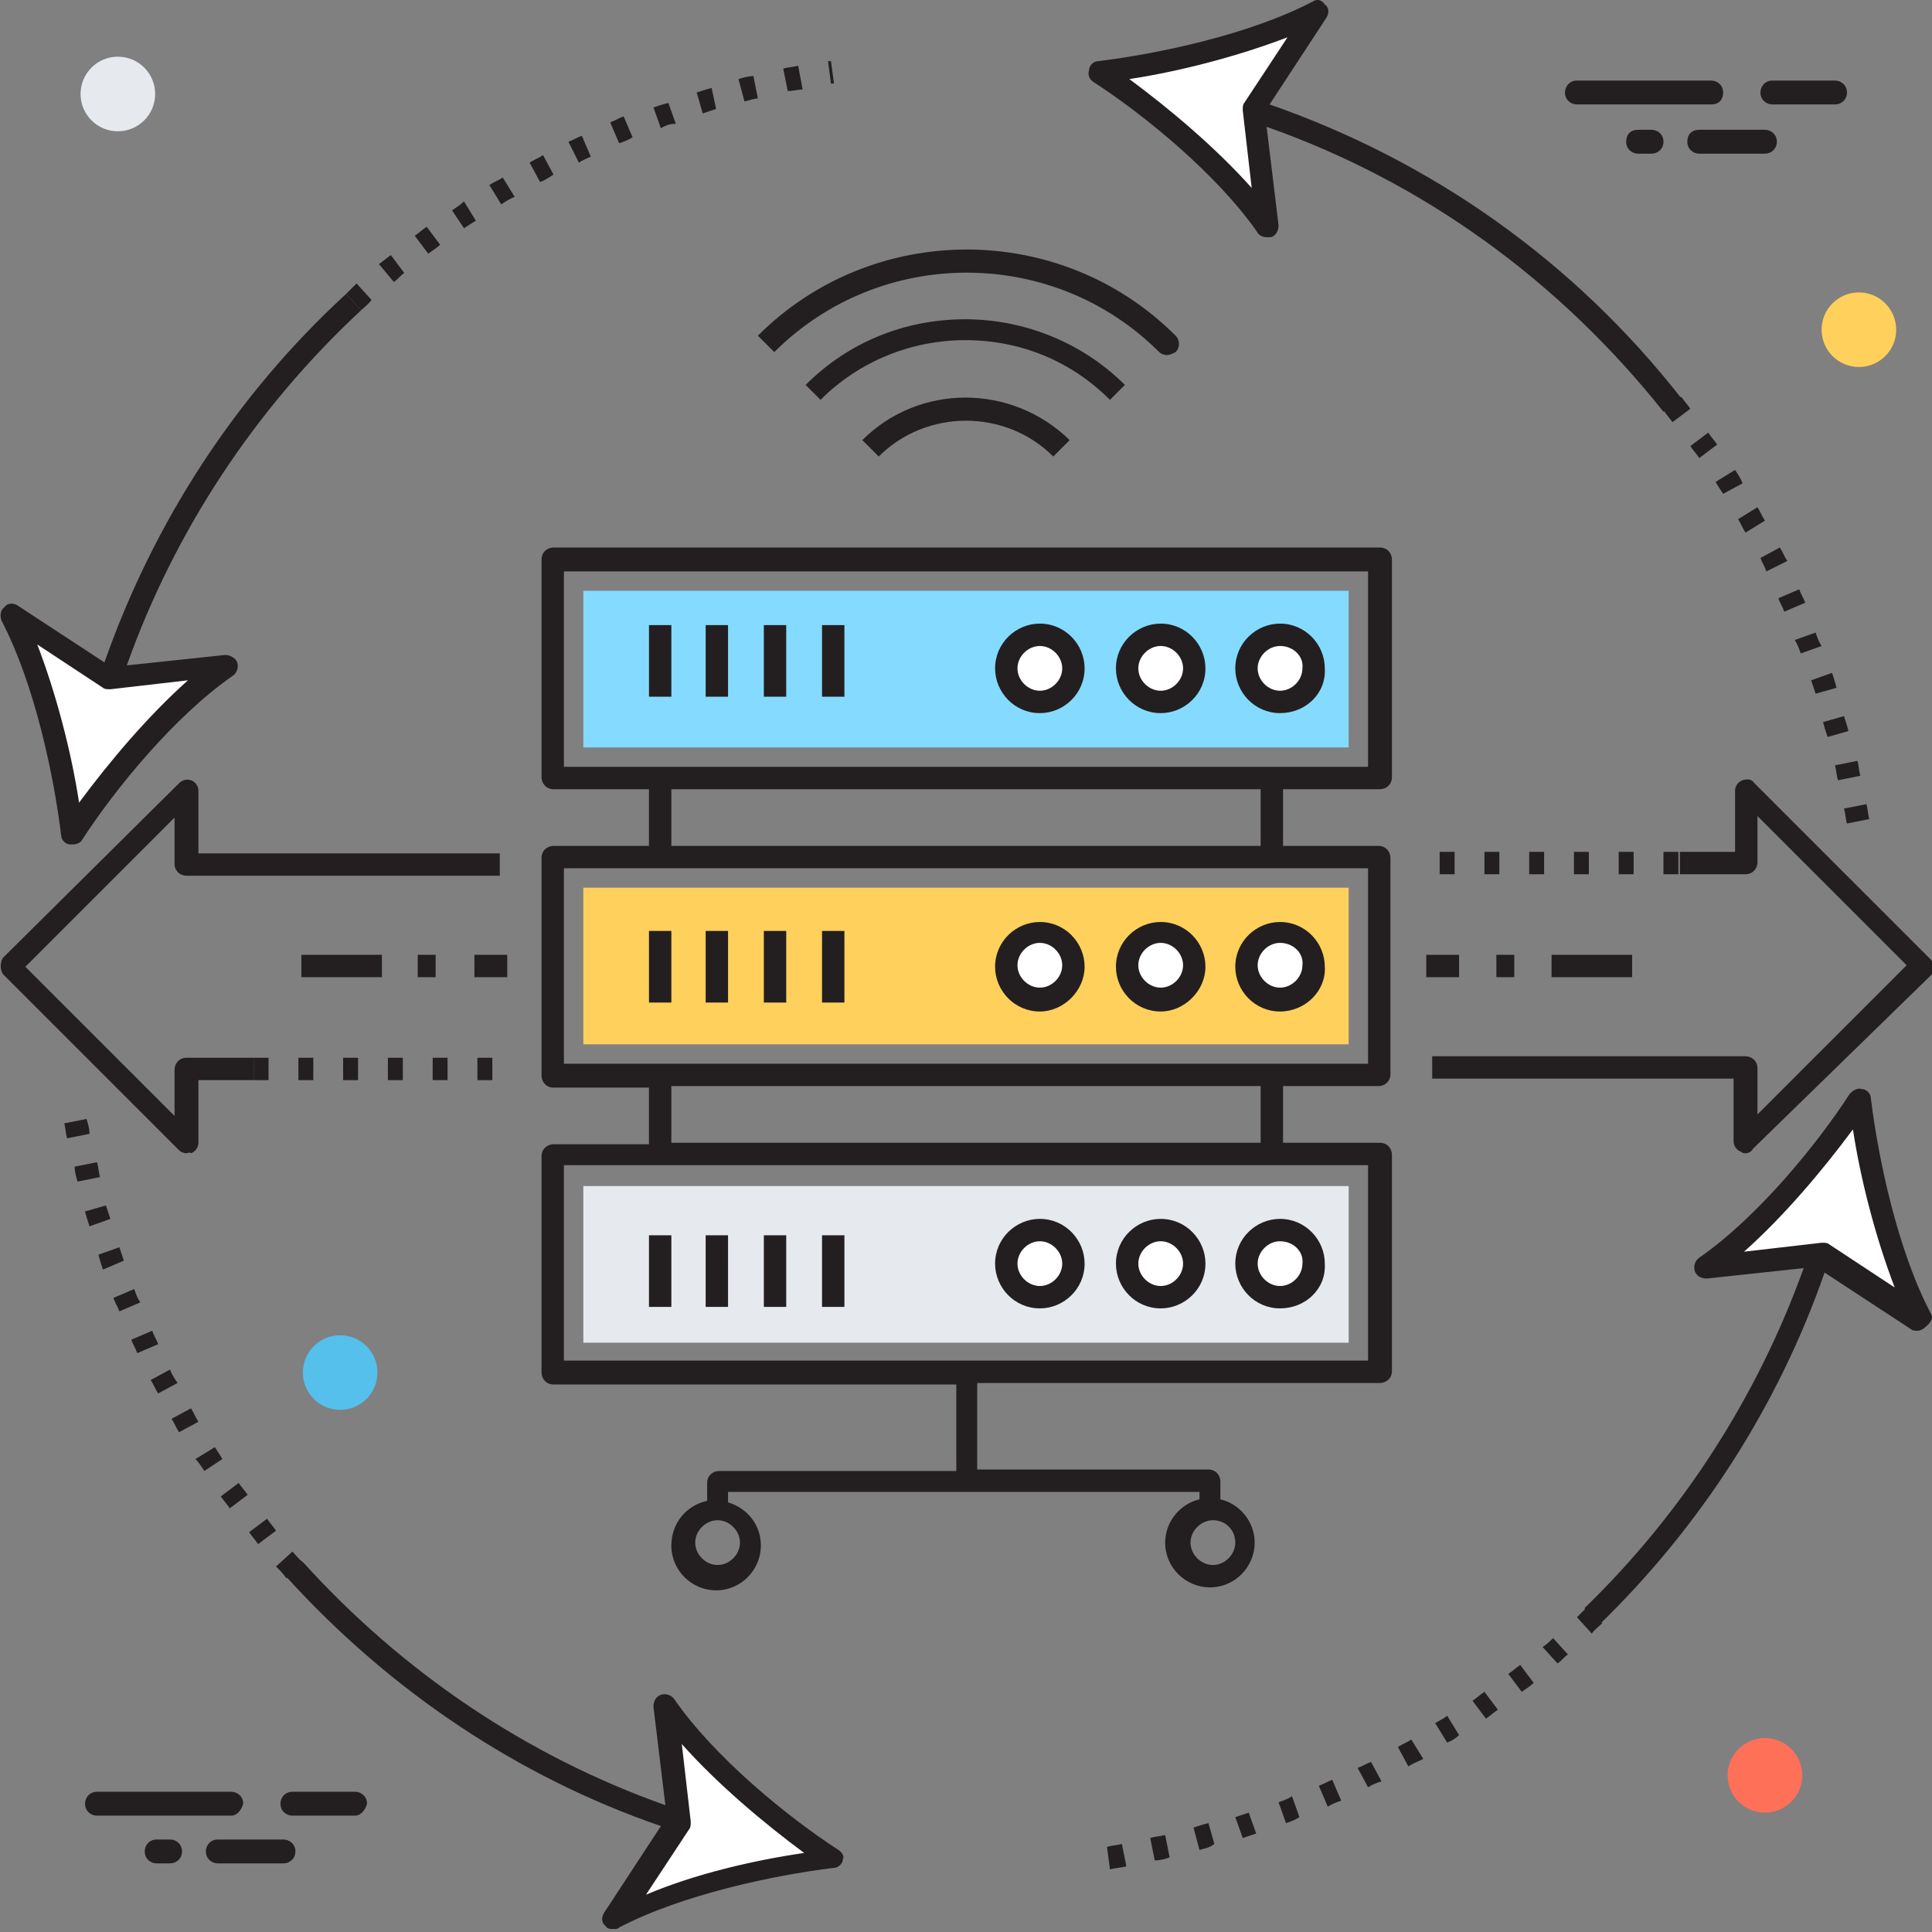 <?xml version="1.0" encoding="utf-8"?>
<!-- Generator: Adobe Illustrator 18.0.0, SVG Export Plug-In . SVG Version: 6.00 Build 0)  -->
<!DOCTYPE svg PUBLIC "-//W3C//DTD SVG 1.1//EN" "http://www.w3.org/Graphics/SVG/1.1/DTD/svg11.dtd">
<svg version="1.1" id="Layer_1" xmlns="http://www.w3.org/2000/svg" xmlns:xlink="http://www.w3.org/1999/xlink" x="0px" y="0px"
	 viewBox="0 0 129.5 129.5" enable-background="new 0 0 129.5 129.5" xml:space="preserve">
<rect x="0" y="0" width="129.5" height="129.5" fill="#808080" stroke="none"/>
<g>
	<g>
		<g>
			<circle fill="#E6E9EE" cx="7.9" cy="6.3" r="2.5"/>
		</g>
		<g>
			<circle fill="#FFD05B" cx="124.6" cy="22.1" r="2.5"/>
		</g>
		<g>
			<circle fill="#FF7058" cx="118.3" cy="119" r="2.5"/>
		</g>
		<g>
			<circle fill="#54C0EB" cx="22.8" cy="92" r="2.5"/>
		</g>
		<g>
			<rect x="39.1" y="39.6" fill="#84DBFF" width="51.3" height="10.5"/>
		</g>
		<g>
			<rect x="39.1" y="59.5" fill="#FFD05B" width="51.3" height="10.5"/>
		</g>
		<g>
			<rect x="39.1" y="79.5" fill="#E6E9EE" width="51.3" height="10.5"/>
		</g>
		<g>
			<g>
				<circle fill="#FFFFFF" cx="85.8" cy="44.8" r="2.3"/>
				<path fill="#231F20" d="M85.8,47.8c-1.7,0-3-1.4-3-3c0-1.7,1.4-3,3-3c1.7,0,3,1.4,3,3C88.9,46.5,87.5,47.8,85.8,47.8z
					 M85.8,43.3c-0.8,0-1.5,0.7-1.5,1.5c0,0.8,0.7,1.5,1.5,1.5c0.8,0,1.5-0.7,1.5-1.5C87.4,44,86.7,43.3,85.8,43.3z"/>
			</g>
			<g>
				<circle fill="#FFFFFF" cx="77.8" cy="44.8" r="2.3"/>
				<path fill="#231F20" d="M77.8,47.8c-1.7,0-3-1.4-3-3c0-1.7,1.4-3,3-3c1.7,0,3,1.4,3,3C80.8,46.5,79.4,47.8,77.8,47.8z
					 M77.8,43.3c-0.8,0-1.5,0.7-1.5,1.5c0,0.8,0.7,1.5,1.5,1.5c0.8,0,1.5-0.7,1.5-1.5C79.3,44,78.6,43.3,77.8,43.3z"/>
			</g>
			<g>
				<circle fill="#FFFFFF" cx="69.7" cy="44.8" r="2.3"/>
				<path fill="#231F20" d="M69.7,47.8c-1.7,0-3-1.4-3-3c0-1.7,1.4-3,3-3c1.7,0,3,1.4,3,3C72.7,46.5,71.3,47.8,69.7,47.8z
					 M69.7,43.3c-0.8,0-1.5,0.7-1.5,1.5c0,0.8,0.7,1.5,1.5,1.5c0.8,0,1.5-0.7,1.5-1.5C71.2,44,70.5,43.3,69.7,43.3z"/>
			</g>
		</g>
		<g>
			<g>
				<circle fill="#FFFFFF" cx="85.8" cy="64.8" r="2.3"/>
				<path fill="#231F20" d="M85.8,67.8c-1.7,0-3-1.4-3-3c0-1.7,1.4-3,3-3c1.7,0,3,1.4,3,3C88.9,66.4,87.5,67.8,85.8,67.8z
					 M85.8,63.2c-0.8,0-1.5,0.7-1.5,1.5c0,0.8,0.7,1.5,1.5,1.5c0.8,0,1.5-0.7,1.5-1.5C87.4,63.9,86.7,63.2,85.8,63.2z"/>
			</g>
			<g>
				<circle fill="#FFFFFF" cx="77.8" cy="64.8" r="2.3"/>
				<path fill="#231F20" d="M77.8,67.8c-1.7,0-3-1.4-3-3c0-1.7,1.4-3,3-3c1.7,0,3,1.4,3,3C80.8,66.4,79.4,67.8,77.8,67.8z
					 M77.8,63.2c-0.8,0-1.5,0.7-1.5,1.5c0,0.8,0.7,1.5,1.5,1.5c0.8,0,1.5-0.7,1.5-1.5C79.3,63.9,78.6,63.2,77.8,63.2z"/>
			</g>
			<g>
				<circle fill="#FFFFFF" cx="69.7" cy="64.8" r="2.3"/>
				<path fill="#231F20" d="M69.7,67.8c-1.7,0-3-1.4-3-3c0-1.7,1.4-3,3-3c1.7,0,3,1.4,3,3C72.7,66.4,71.3,67.8,69.7,67.8z
					 M69.7,63.2c-0.8,0-1.5,0.7-1.5,1.5c0,0.8,0.7,1.5,1.5,1.5c0.8,0,1.5-0.7,1.5-1.5C71.2,63.9,70.5,63.2,69.7,63.2z"/>
			</g>
		</g>
		<g>
			<g>
				<circle fill="#FFFFFF" cx="85.8" cy="84.7" r="2.3"/>
				<path fill="#231F20" d="M85.8,87.7c-1.7,0-3-1.4-3-3c0-1.7,1.4-3,3-3c1.7,0,3,1.4,3,3C88.9,86.4,87.5,87.7,85.8,87.7z
					 M85.8,83.2c-0.8,0-1.5,0.7-1.5,1.5c0,0.8,0.7,1.5,1.5,1.5c0.8,0,1.5-0.7,1.5-1.5C87.4,83.9,86.7,83.2,85.8,83.2z"/>
			</g>
			<g>
				<circle fill="#FFFFFF" cx="77.8" cy="84.7" r="2.3"/>
				<path fill="#231F20" d="M77.8,87.7c-1.7,0-3-1.4-3-3c0-1.7,1.4-3,3-3c1.7,0,3,1.4,3,3C80.8,86.4,79.4,87.7,77.8,87.7z
					 M77.8,83.2c-0.8,0-1.5,0.7-1.5,1.5c0,0.8,0.7,1.5,1.5,1.5c0.8,0,1.5-0.7,1.5-1.5C79.3,83.9,78.6,83.2,77.8,83.2z"/>
			</g>
			<g>
				<circle fill="#FFFFFF" cx="69.7" cy="84.7" r="2.3"/>
				<path fill="#231F20" d="M69.7,87.7c-1.7,0-3-1.4-3-3c0-1.7,1.4-3,3-3c1.7,0,3,1.4,3,3C72.7,86.4,71.3,87.7,69.7,87.7z
					 M69.7,83.2c-0.8,0-1.5,0.7-1.5,1.5c0,0.8,0.7,1.5,1.5,1.5c0.8,0,1.5-0.7,1.5-1.5C71.2,83.9,70.5,83.2,69.7,83.2z"/>
			</g>
		</g>
		<g>
			<g>
				<rect x="43.5" y="41.9" fill="#231F20" width="1.5" height="4.8"/>
			</g>
			<g>
				<rect x="47.3" y="41.9" fill="#231F20" width="1.5" height="4.8"/>
			</g>
			<g>
				<rect x="51.2" y="41.9" fill="#231F20" width="1.5" height="4.8"/>
			</g>
			<g>
				<rect x="55.1" y="41.9" fill="#231F20" width="1.5" height="4.8"/>
			</g>
		</g>
		<g>
			<g>
				<rect x="43.5" y="62.4" fill="#231F20" width="1.5" height="4.8"/>
			</g>
			<g>
				<rect x="47.3" y="62.4" fill="#231F20" width="1.5" height="4.8"/>
			</g>
			<g>
				<rect x="51.2" y="62.4" fill="#231F20" width="1.5" height="4.8"/>
			</g>
			<g>
				<rect x="55.1" y="62.4" fill="#231F20" width="1.5" height="4.8"/>
			</g>
		</g>
		<g>
			<g>
				<rect x="43.5" y="82.8" fill="#231F20" width="1.5" height="4.8"/>
			</g>
			<g>
				<rect x="47.3" y="82.8" fill="#231F20" width="1.5" height="4.8"/>
			</g>
			<g>
				<rect x="51.2" y="82.8" fill="#231F20" width="1.5" height="4.8"/>
			</g>
			<g>
				<rect x="55.1" y="82.8" fill="#231F20" width="1.5" height="4.8"/>
			</g>
		</g>
		<g>
			<path fill="#231F20" d="M24.2,20.8l-1-1.1c0.2-0.2,0.5-0.5,0.7-0.7l1,1.1C24.7,20.4,24.4,20.6,24.2,20.8z M26.4,18.9l-1-1.2
				c0.3-0.2,0.5-0.4,0.8-0.6l0.9,1.2C26.9,18.4,26.7,18.7,26.4,18.9z M28.7,17l-0.9-1.2c0.3-0.2,0.5-0.4,0.8-0.6l0.9,1.2
				C29.3,16.6,29,16.8,28.7,17z M31.1,15.3l-0.8-1.2c0.3-0.2,0.6-0.4,0.8-0.6l0.8,1.3C31.7,14.9,31.4,15.1,31.1,15.3z M33.6,13.7
				l-0.8-1.3c0.3-0.2,0.6-0.3,0.9-0.5l0.8,1.3C34.2,13.3,33.9,13.5,33.6,13.7z M36.2,12.2l-0.7-1.3c0.3-0.2,0.6-0.3,0.9-0.5l0.7,1.3
				C36.8,11.9,36.5,12.1,36.2,12.2z M38.8,10.9l-0.7-1.4c0.3-0.1,0.6-0.3,0.9-0.4l0.6,1.4C39.4,10.6,39.1,10.7,38.8,10.9z M41.5,9.6
				l-0.6-1.4c0.3-0.1,0.6-0.3,0.9-0.4l0.6,1.4C42.1,9.4,41.8,9.5,41.5,9.6z M44.3,8.6l-0.5-1.4c0.3-0.1,0.6-0.2,1-0.3l0.5,1.4
				C44.9,8.3,44.6,8.4,44.3,8.6z M47.1,7.6l-0.4-1.4c0.3-0.1,0.6-0.2,1-0.3L48,7.3C47.7,7.4,47.4,7.5,47.1,7.6z M49.9,6.8l-0.4-1.5
				c0.3-0.1,0.7-0.2,1-0.2l0.3,1.5C50.6,6.6,50.3,6.7,49.9,6.8z M52.8,6.1l-0.3-1.5c0.3-0.1,0.7-0.1,1-0.2L53.8,6
				C53.5,6,53.2,6.1,52.8,6.1z M55.7,5.6l-0.2-1.5l0.2,0l0.2,1.5L55.7,5.6z"/>
		</g>
		<path fill="#FFFFFF" d="M4.9,55.8c2.6-3.9,6.6-8.6,10.3-11.2l-7.8,0.9l-6.6-4.3C2.8,45.2,4.3,51.1,4.9,55.8z"/>
		<path fill="#231F20" d="M24.2,20.8l-1-1.1C15.8,26.5,10.3,35,7,44.4l-5.8-3.8c-0.3-0.2-0.7-0.2-0.9,0.1c-0.3,0.2-0.3,0.6-0.2,0.9
			c2.2,4.2,3.5,10.3,4,14.4c0,0.3,0.3,0.6,0.6,0.6c0.1,0,0.1,0,0.2,0c0.2,0,0.5-0.1,0.6-0.3c2.2-3.4,6.2-8.3,10.1-11
			c0.3-0.2,0.4-0.6,0.3-0.9c-0.1-0.3-0.5-0.5-0.8-0.5l-6.6,0.7C11.7,35.6,17.1,27.4,24.2,20.8z M5.3,53.8c-0.5-3.3-1.5-7.2-2.8-10.6
			l4.4,2.9c0.1,0.1,0.3,0.1,0.5,0.1l5.2-0.6C9.9,48,7.3,51.1,5.3,53.8z"/>
		<g>
			<path fill="#231F20" d="M123.8,55.2c-0.1-0.3-0.1-0.7-0.2-1l1.5-0.3c0.1,0.3,0.1,0.7,0.2,1L123.8,55.2z M123.2,52.3
				c-0.1-0.3-0.1-0.6-0.2-1l1.5-0.3c0.1,0.3,0.1,0.7,0.2,1L123.2,52.3z M122.5,49.4c-0.1-0.3-0.2-0.6-0.3-1l1.4-0.4
				c0.1,0.3,0.2,0.6,0.3,1L122.5,49.4z M121.7,46.5c-0.1-0.3-0.2-0.6-0.3-0.9l1.4-0.5c0.1,0.3,0.2,0.6,0.3,1L121.7,46.5z
				 M120.7,43.8c-0.1-0.3-0.2-0.6-0.4-0.9l1.4-0.5c0.1,0.3,0.2,0.6,0.4,0.9L120.7,43.8z M119.6,41c-0.1-0.3-0.3-0.6-0.4-0.9l1.4-0.6
				c0.1,0.3,0.3,0.6,0.4,0.9L119.6,41z M118.4,38.3c-0.1-0.3-0.3-0.6-0.4-0.9l1.3-0.7c0.2,0.3,0.3,0.6,0.5,0.9L118.4,38.3z
				 M117,35.7c-0.2-0.3-0.3-0.6-0.5-0.9l1.3-0.8c0.2,0.3,0.3,0.6,0.5,0.9L117,35.7z M115.5,33.1c-0.2-0.3-0.4-0.6-0.5-0.8l1.3-0.8
				c0.2,0.3,0.4,0.6,0.5,0.9L115.5,33.1z M113.9,30.7c-0.2-0.3-0.4-0.5-0.6-0.8l1.2-0.9c0.2,0.3,0.4,0.5,0.6,0.8L113.9,30.7z
				 M112.1,28.3c-0.2-0.3-0.4-0.5-0.6-0.8l1.2-0.9c0.2,0.3,0.4,0.5,0.6,0.8L112.1,28.3z"/>
		</g>
		<path fill="#FFFFFF" d="M73.7,4.9c3.9,2.6,8.6,6.6,11.2,10.3L84,7.3l4.3-6.6C84.3,2.8,78.4,4.3,73.7,4.9z"/>
		<path fill="#231F20" d="M85.1,7l3.8-5.8c0.2-0.3,0.2-0.7-0.1-0.9C88.6,0,88.3-0.1,88,0.1c-4.2,2.2-10.3,3.5-14.4,4
			c-0.3,0-0.6,0.3-0.6,0.6C72.9,5,73,5.3,73.3,5.5c3.4,2.2,8.3,6.2,11,10.1c0.1,0.2,0.4,0.3,0.6,0.3c0.1,0,0.2,0,0.3,0
			c0.3-0.1,0.5-0.4,0.5-0.8l-0.8-6.6c10.5,3.7,19.6,10.3,26.6,19.1l1.2-0.9C105.5,17.5,96,10.8,85.1,7z M75.7,5.3
			c3.3-0.5,7.2-1.5,10.6-2.8l-2.9,4.4c-0.1,0.1-0.1,0.3-0.1,0.5l0.6,5.2C81.5,9.9,78.4,7.3,75.7,5.3z"/>
		<g>
			<path fill="#231F20" d="M19.2,105.8c-0.2-0.3-0.4-0.5-0.7-0.8l1.1-1c0.2,0.2,0.4,0.5,0.7,0.7L19.2,105.8z M17.3,103.5
				c-0.2-0.3-0.4-0.5-0.6-0.8l1.2-0.9c0.2,0.3,0.4,0.5,0.6,0.8L17.3,103.5z M15.4,101.1c-0.2-0.3-0.4-0.5-0.6-0.8l1.2-0.9
				c0.2,0.3,0.4,0.5,0.6,0.8L15.4,101.1z M13.7,98.6c-0.2-0.3-0.4-0.6-0.6-0.8l1.3-0.8c0.2,0.3,0.4,0.6,0.5,0.8L13.7,98.6z M12,96
				c-0.2-0.3-0.3-0.6-0.5-0.9l1.3-0.7c0.2,0.3,0.3,0.6,0.5,0.9L12,96z M10.6,93.4c-0.2-0.3-0.3-0.6-0.5-0.9l1.3-0.7
				c0.1,0.3,0.3,0.6,0.5,0.9L10.6,93.4z M9.2,90.7c-0.1-0.3-0.3-0.6-0.4-0.9l1.4-0.6c0.1,0.3,0.3,0.6,0.4,0.9L9.2,90.7z M8,87.9
				c-0.1-0.3-0.3-0.6-0.4-0.9L9,86.4c0.1,0.3,0.2,0.6,0.4,0.9L8,87.9z M6.9,85.1c-0.1-0.3-0.2-0.6-0.3-1L8,83.6
				c0.1,0.3,0.2,0.6,0.3,0.9L6.9,85.1z M6,82.2c-0.1-0.3-0.2-0.6-0.3-1l1.4-0.4c0.1,0.3,0.2,0.6,0.3,0.9L6,82.2z M5.2,79.2
				c-0.1-0.3-0.2-0.7-0.2-1l1.5-0.3c0.1,0.3,0.1,0.6,0.2,1L5.2,79.2z M4.5,76.3c-0.1-0.3-0.1-0.7-0.2-1L5.8,75C5.9,75.3,6,75.7,6,76
				L4.5,76.3z"/>
		</g>
		<path fill="#FFFFFF" d="M55.8,124.6c-3.9-2.6-8.6-6.6-11.2-10.3l0.9,7.8l-4.3,6.6C45.2,126.7,51.1,125.2,55.8,124.6z"/>
		<path fill="#231F20" d="M56.2,124c-3.4-2.2-8.3-6.2-11-10.1c-0.2-0.3-0.6-0.4-0.9-0.3c-0.3,0.1-0.5,0.4-0.5,0.8l0.8,6.6
			c-9.3-3.3-17.6-8.9-24.3-16.3l-1.1,1c6.9,7.6,15.5,13.4,25.1,16.7l-3.8,5.8c-0.2,0.3-0.2,0.7,0.1,0.9c0.1,0.2,0.3,0.2,0.6,0.2
			c0.1,0,0.2,0,0.3-0.1c4.2-2.2,10.3-3.5,14.4-4c0.3,0,0.6-0.3,0.6-0.6C56.6,124.5,56.5,124.2,56.2,124z M43.3,127l2.9-4.4
			c0.1-0.1,0.1-0.3,0.1-0.5l-0.6-5.2c2.4,2.7,5.5,5.3,8.2,7.3C50.5,124.7,46.6,125.6,43.3,127z"/>
		<g>
			<path fill="#231F20" d="M74.4,125.3l-0.2-1.5c0.3-0.1,0.6-0.1,1-0.2l0.3,1.5C75.1,125.2,74.8,125.2,74.4,125.3z M77.4,124.7
				l-0.3-1.5c0.3-0.1,0.6-0.1,1-0.2l0.3,1.5C78.1,124.6,77.8,124.7,77.4,124.7z M80.4,124l-0.4-1.5c0.3-0.1,0.6-0.2,1-0.3l0.4,1.4
				C81,123.9,80.7,123.9,80.4,124z M83.3,123.2l-0.5-1.4c0.3-0.1,0.6-0.2,0.9-0.3l0.5,1.4C83.9,123,83.6,123.1,83.3,123.2z
				 M86.2,122.2l-0.5-1.4c0.3-0.1,0.6-0.2,0.9-0.4l0.5,1.4C86.8,122,86.5,122.1,86.2,122.2z M89,121.1l-0.6-1.4
				c0.3-0.1,0.6-0.3,0.9-0.4l0.6,1.4C89.6,120.8,89.3,120.9,89,121.1z M91.7,119.8l-0.7-1.3c0.3-0.1,0.6-0.3,0.9-0.4l0.7,1.3
				C92.3,119.5,92,119.6,91.7,119.8z M94.4,118.4l-0.7-1.3c0.3-0.2,0.6-0.3,0.9-0.5l0.8,1.3C95,118.1,94.7,118.2,94.4,118.4z
				 M97,116.8l-0.8-1.3c0.3-0.2,0.6-0.3,0.8-0.5l0.8,1.3C97.6,116.5,97.3,116.7,97,116.8z M99.6,115.2l-0.9-1.2
				c0.3-0.2,0.5-0.4,0.8-0.6l0.9,1.2C100.1,114.8,99.9,115,99.6,115.2z M102,113.4l-0.9-1.2c0.3-0.2,0.5-0.4,0.8-0.6l0.9,1.2
				C102.6,113,102.3,113.2,102,113.4z M104.4,111.5l-1-1.1c0.3-0.2,0.5-0.4,0.7-0.6l1,1.1C104.9,111,104.7,111.3,104.4,111.5z
				 M106.7,109.5l-1-1.1c0.2-0.2,0.5-0.5,0.7-0.7l1,1.1C107.2,109,106.9,109.2,106.7,109.5z"/>
		</g>
		<path fill="#FFFFFF" d="M124.6,73.7c-2.6,3.9-6.6,8.6-10.3,11.2l7.8-0.9l6.6,4.3C126.7,84.3,125.2,78.4,124.6,73.7z"/>
		<path fill="#231F20" d="M129.4,88c-2.2-4.2-3.5-10.3-4-14.4c0-0.3-0.3-0.6-0.6-0.6c-0.3-0.1-0.6,0.1-0.8,0.3
			c-2.2,3.4-6.2,8.3-10.1,11c-0.3,0.2-0.4,0.6-0.3,0.9c0.1,0.3,0.4,0.5,0.8,0.5l6.5-0.7c-3.1,8.6-8.1,16.4-14.7,22.8l1,1.1
			c6.8-6.6,12-14.7,15.1-23.6l5.8,3.8c0.1,0.1,0.3,0.1,0.4,0.1c0.2,0,0.4-0.1,0.5-0.2C129.5,88.6,129.6,88.3,129.4,88z M122.6,83.4
			c-0.1-0.1-0.3-0.1-0.4-0.1c0,0-0.1,0-0.1,0l-5.2,0.6c2.7-2.4,5.3-5.5,7.3-8.2c0.5,3.3,1.5,7.2,2.8,10.6L122.6,83.4z"/>
		<g>
			<g>
				<path fill="#231F20" d="M78.2,23.8c-0.2,0-0.4-0.1-0.5-0.2c-7.1-7.1-18.7-7.1-25.8,0l-1.1-1.1c7.7-7.7,20.3-7.7,28,0
					c0.3,0.3,0.3,0.8,0,1.1C78.6,23.7,78.4,23.8,78.2,23.8z"/>
			</g>
			<g>
				<path fill="#231F20" d="M74.4,26.8c-2.6-2.6-6-4-9.7-4c-3.6,0-7.1,1.4-9.7,4L54,25.8c2.9-2.9,6.7-4.4,10.7-4.4h0
					c4,0,7.9,1.6,10.7,4.4L74.4,26.8z"/>
			</g>
			<g>
				<path fill="#231F20" d="M70.6,30.6c-3.2-3.2-8.5-3.2-11.7,0l-1.1-1.1c3.8-3.8,10-3.8,13.9,0L70.6,30.6z"/>
			</g>
		</g>
		<g>
			<g>
				<g>
					<path fill="#231F20" d="M112.5,58.6h-1v-1.5h1V58.6z M109.5,58.6h-1v-1.5h1V58.6z M106.5,58.6h-1v-1.5h1V58.6z M103.5,58.6h-1
						v-1.5h1V58.6z M100.5,58.6h-1v-1.5h1V58.6z M97.5,58.6h-1v-1.5h1V58.6z"/>
				</g>
				<g>
					<g>
						<path fill="#231F20" d="M117,77.3c-0.1,0-0.2,0-0.3-0.1c-0.3-0.1-0.5-0.4-0.5-0.7v-4.2H96v-1.5h21c0.4,0,0.8,0.3,0.8,0.8v3.1
							l10-10l-10-10v3.1c0,0.4-0.3,0.8-0.8,0.8h-4.4v-1.5h3.7V53c0-0.3,0.2-0.6,0.5-0.7c0.3-0.1,0.6-0.1,0.8,0.2l11.8,11.8
							c0.3,0.3,0.3,0.8,0,1.1L117.5,77C117.4,77.2,117.2,77.3,117,77.3z"/>
					</g>
					<g>
						<rect x="95.6" y="64" fill="#231F20" width="2.2" height="1.5"/>
					</g>
					<g>
						<rect x="100.3" y="64" fill="#231F20" width="1.2" height="1.5"/>
					</g>
					<g>
						<rect x="104" y="64" fill="#231F20" width="5.4" height="1.5"/>
					</g>
				</g>
			</g>
			<g>
				<g>
					<path fill="#231F20" d="M33,72.4h-1v-1.5h1V72.4z M30,72.4h-1v-1.5h1V72.4z M27,72.4h-1v-1.5h1V72.4z M24,72.4h-1v-1.5h1V72.4z
						 M21,72.4h-1v-1.5h1V72.4z M18,72.4h-1v-1.5h1V72.4z"/>
				</g>
				<g>
					<g>
						<path fill="#231F20" d="M12.5,77.3c-0.2,0-0.4-0.1-0.5-0.2L0.2,65.3C0,65,0,64.5,0.2,64.2L12,52.5c0.2-0.2,0.5-0.3,0.8-0.2
							c0.3,0.1,0.5,0.4,0.5,0.7v4.2l20.2,0v1.5l-21,0c-0.4,0-0.8-0.3-0.8-0.8v-3.1l-10,10l10,10v-3.1c0-0.4,0.3-0.8,0.8-0.8H17v1.5
							h-3.7v4.2c0,0.3-0.2,0.6-0.5,0.7C12.7,77.2,12.6,77.3,12.5,77.3z"/>
					</g>
					<g>
						<rect x="31.8" y="64" fill="#231F20" width="2.2" height="1.5"/>
					</g>
					<g>
						<rect x="28" y="64" fill="#231F20" width="1.2" height="1.5"/>
					</g>
					<g>
						<rect x="20.2" y="64" fill="#231F20" width="5.4" height="1.5"/>
					</g>
				</g>
			</g>
		</g>
		<path fill="#231F20" d="M92.5,52.9c0.4,0,0.8-0.3,0.8-0.8V37.5c0-0.4-0.3-0.8-0.8-0.8H37.1c-0.4,0-0.8,0.3-0.8,0.8v14.6
			c0,0.4,0.3,0.8,0.8,0.8h6.4v3.8h-6.4c-0.4,0-0.8,0.3-0.8,0.8v14.6c0,0.4,0.3,0.8,0.8,0.8h6.4v3.8h-6.4c-0.4,0-0.8,0.3-0.8,0.8V92
			c0,0.4,0.3,0.8,0.8,0.8h27v5.8H48.2c-0.4,0-0.8,0.3-0.8,0.8v1.2c-1.4,0.3-2.4,1.5-2.4,3c0,1.7,1.4,3,3,3c1.7,0,3-1.4,3-3
			c0-1.4-0.9-2.5-2.2-2.9V100h31.6v0.5c-1.3,0.3-2.3,1.5-2.3,2.9c0,1.7,1.4,3,3,3c1.7,0,3-1.4,3-3c0-1.4-1-2.6-2.3-2.9v-1.2
			c0-0.4-0.3-0.8-0.8-0.8H65.5v-5.8h27c0.4,0,0.8-0.3,0.8-0.8V77.4c0-0.4-0.3-0.8-0.8-0.8H86v-3.8h6.4c0.4,0,0.8-0.3,0.8-0.8V57.5
			c0-0.4-0.3-0.8-0.8-0.8H86v-3.8H92.5z M49.6,103.4c0,0.8-0.7,1.5-1.5,1.5c-0.8,0-1.5-0.7-1.5-1.5c0-0.8,0.7-1.5,1.5-1.5
			C48.9,101.9,49.6,102.6,49.6,103.4z M82.8,103.4c0,0.8-0.7,1.5-1.5,1.5c-0.8,0-1.5-0.7-1.5-1.5c0-0.8,0.7-1.5,1.5-1.5
			C82.2,101.9,82.8,102.6,82.8,103.4z M37.8,51.4V38.3h53.9v13.1H37.8z M91.7,78.1v13.1H37.8V78.1H91.7z M84.5,76.6H45v-3.8h39.5
			V76.6z M91.7,71.3H37.8V58.2h53.9V71.3z M45,56.7v-3.8h39.5v3.8H45z"/>
		<g>
			<g>
				<g>
					<line fill="#FFFFFF" x1="6.5" y1="120.9" x2="15.5" y2="120.9"/>
					<path fill="#231F20" d="M15.5,121.7h-9c-0.4,0-0.8-0.3-0.8-0.8c0-0.4,0.3-0.8,0.8-0.8h9c0.4,0,0.8,0.3,0.8,0.8
						C16.2,121.3,15.9,121.7,15.5,121.7z"/>
				</g>
				<g>
					<line fill="#FFFFFF" x1="14.6" y1="124.2" x2="19" y2="124.2"/>
					<path fill="#231F20" d="M19,124.9h-4.4c-0.4,0-0.8-0.3-0.8-0.8c0-0.4,0.3-0.8,0.8-0.8H19c0.4,0,0.8,0.3,0.8,0.8
						C19.8,124.6,19.4,124.9,19,124.9z"/>
				</g>
				<g>
					<line fill="#FFFFFF" x1="19.6" y1="120.9" x2="23.8" y2="120.9"/>
					<path fill="#231F20" d="M23.8,121.7h-4.2c-0.4,0-0.8-0.3-0.8-0.8c0-0.4,0.3-0.8,0.8-0.8h4.2c0.4,0,0.8,0.3,0.8,0.8
						C24.5,121.3,24.2,121.7,23.8,121.7z"/>
				</g>
				<g>
					<line fill="#FFFFFF" x1="10.5" y1="124.2" x2="11.4" y2="124.2"/>
					<path fill="#231F20" d="M11.4,124.9h-0.9c-0.4,0-0.8-0.3-0.8-0.8c0-0.4,0.3-0.8,0.8-0.8h0.9c0.4,0,0.8,0.3,0.8,0.8
						C12.2,124.6,11.8,124.9,11.4,124.9z"/>
				</g>
			</g>
		</g>
		<g>
			<g>
				<g>
					<line fill="#FFFFFF" x1="105.7" y1="6.3" x2="114.7" y2="6.3"/>
					<path fill="#231F20" d="M114.7,7h-9c-0.4,0-0.8-0.3-0.8-0.8c0-0.4,0.3-0.8,0.8-0.8h9c0.4,0,0.8,0.3,0.8,0.8
						C115.5,6.7,115.2,7,114.7,7z"/>
				</g>
				<g>
					<line fill="#FFFFFF" x1="113.9" y1="9.6" x2="118.3" y2="9.6"/>
					<path fill="#231F20" d="M118.3,10.3h-4.4c-0.4,0-0.8-0.3-0.8-0.8s0.3-0.8,0.8-0.8h4.4c0.4,0,0.8,0.3,0.8,0.8
						S118.7,10.3,118.3,10.3z"/>
				</g>
				<g>
					<line fill="#FFFFFF" x1="118.8" y1="6.3" x2="123" y2="6.3"/>
					<path fill="#231F20" d="M123,7h-4.2c-0.4,0-0.8-0.3-0.8-0.8c0-0.4,0.3-0.8,0.8-0.8h4.2c0.4,0,0.8,0.3,0.8,0.8
						C123.8,6.7,123.4,7,123,7z"/>
				</g>
				<g>
					<line fill="#FFFFFF" x1="109.8" y1="9.6" x2="110.7" y2="9.6"/>
					<path fill="#231F20" d="M110.7,10.3h-0.9c-0.4,0-0.8-0.3-0.8-0.8s0.3-0.8,0.8-0.8h0.9c0.4,0,0.8,0.3,0.8,0.8
						S111.1,10.3,110.7,10.3z"/>
				</g>
			</g>
		</g>
	</g>
</g>
</svg>
